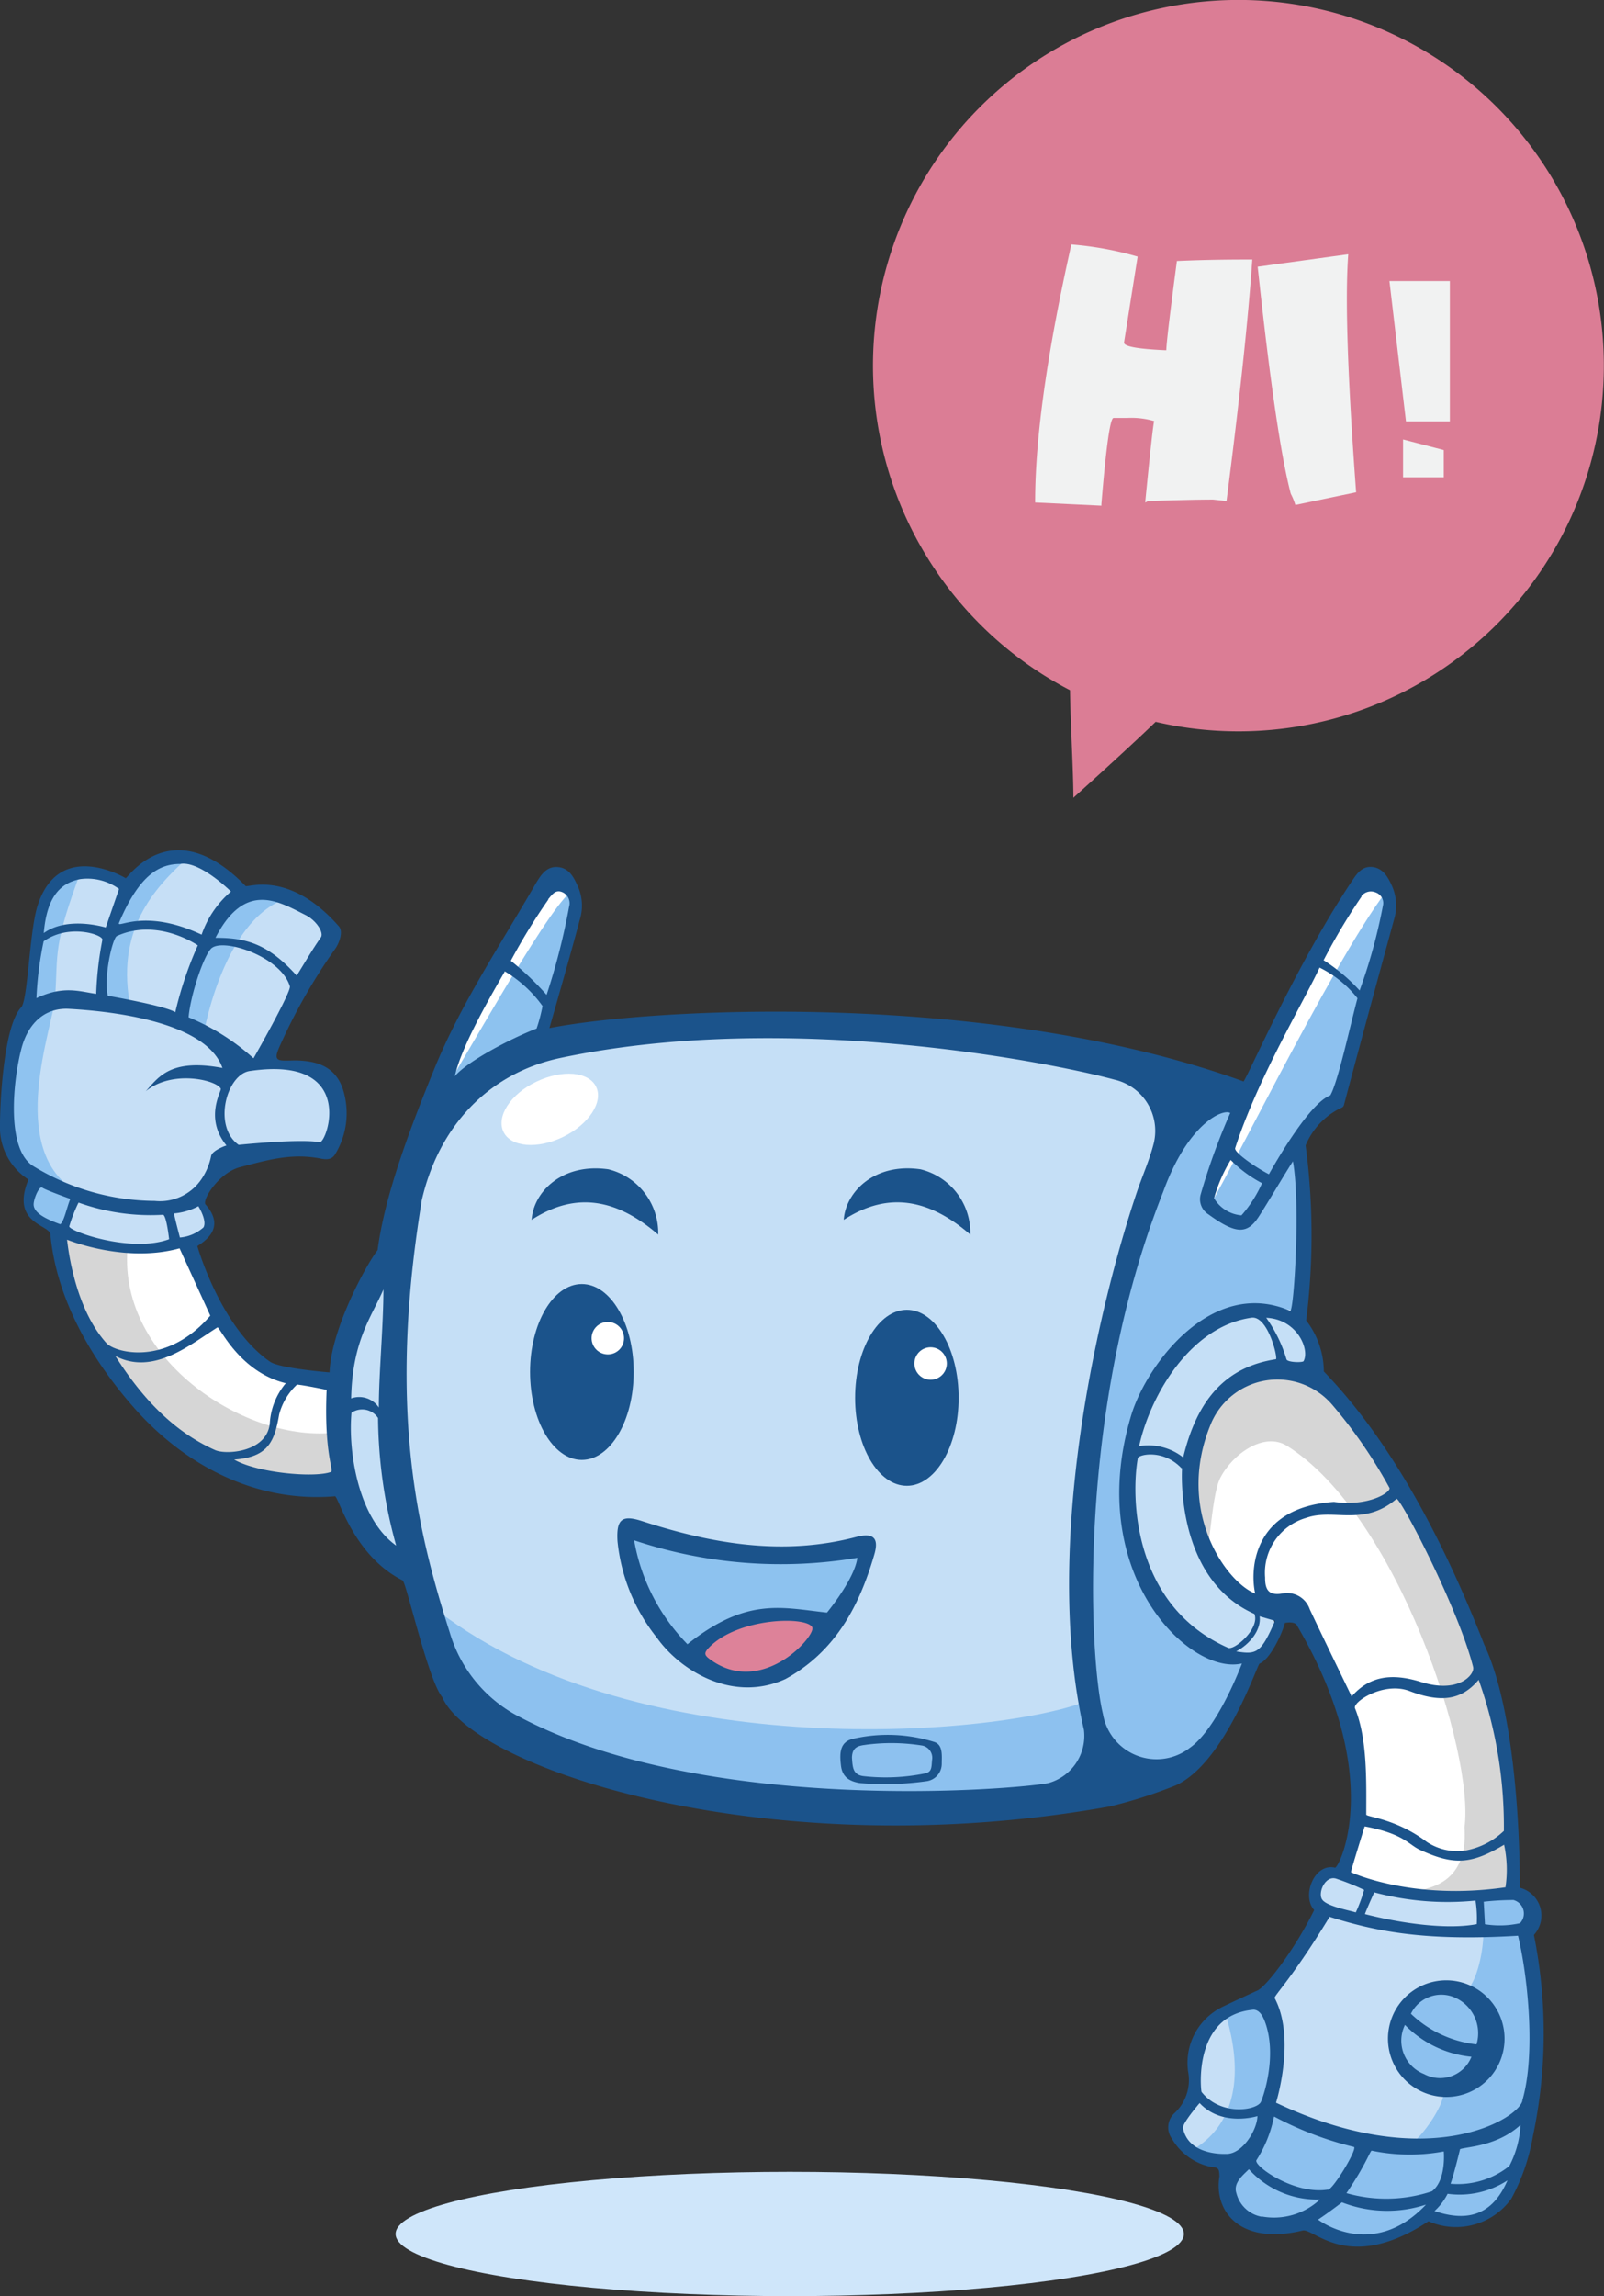 <svg id="_1" data-name="1" xmlns="http://www.w3.org/2000/svg" viewBox="0 0 142.56 203.93"><rect x="0" y="0" width="142.56" height="203.93" fill="#333333" stroke="none"/><defs><style>.cls-1{fill:#cfe6fa;}.cls-2{fill:#c6dff6;}.cls-3{fill:#c5dff6;}.cls-4{fill:#dd8299;}.cls-5{fill:#8dc1ef;}.cls-6{fill:#8fc3f0;}.cls-7{fill:#8dc2ef;}.cls-8{fill:#fff;}.cls-9{fill:#d6d6d6;}.cls-10{fill:#1b538b;}.cls-11{fill:#db7d95;}.cls-12{fill:#f1f2f2;}</style></defs><ellipse class="cls-1" cx="70.19" cy="198.41" rx="35.03" ry="5.52"/><g id="Layer_2" data-name="Layer 2"><path class="cls-2" d="M75,114.3c-.33,0-3-6.41-10.31-.64,0,0-3.52-1.9-6.11,0-1.95,1.4-1.47,6.75-2.12,9.46-.57,2.35-3.76,13.33-1.43,14.89a5.69,5.69,0,0,1,1.51,1.74c.39,1.16-.35,2.18-.28,3,.13,1.52,8.43,4.7,14.26,2.72,1.82-.62,2.2-1.55.75-3.85-.44-.69,2.14-3.59,3.22-3.73,1.66-.22,6.45-.63,8.11-.64,1.44,0,3.9-8-5.26-7.6-.92,0,4.91-9.42,5.68-11C83.43,117.67,80.22,114.42,75,114.3Z" transform="translate(-53.6 -35.15)"/><path class="cls-3" d="M102.16,114.14c-1.22.64-10,18.61-10.63,19.92-2.43,5-1.14,12.9-3.29,14.1-5,2.83-5.62,19.17-4,19,.4-.05,2.45,5,5.24,7,1,.68,6.35,13.25,7,13.83,14.65,12.31,55.64,7.77,61.36,4.16,4-1.1,6.49-8.39,6.88-8.83,3.37-3.76,2.16-4.43,1.1-5.26-6.11.17-11.8-21.39,3.23-21,2.17.06.92-2.67-.26-4.46-.16-1.55,1.53-13.88.17-15s3.46-3.8,3.4-4.75c-.31-4.49,4.07-13.32,4-14.37,1.92-6.79-.57-4.72-1.25-4.7-.91,0-11.49,20-11.09,19.07,1-2.34-4.78-.28-6.9-1.72-13.69-7.22-53.28-4.83-55.34-3.71C101,127.83,108.27,111,102.16,114.14Z" transform="translate(-53.6 -35.15)"/><path class="cls-2" d="M160.6,215.25c-.57.63-.85,4-.84,4.89,0,1.32-.77,2-1.44,3.17-1,1.74,3.15,3.59,5,4.33.35.14-.44,2-.63,2.55-.71,2.18,6.08,3.59,6.91,2.23.2-.33,2.34,1.72,2.71,1.5.62-.36,5,1,7.72-1.95.85-.94,1.42,2.68,6.91-1.11,1.36-1.38,3.78-9,2.77-10.66-.32-.53.84-10.3-.44-13.18-.27-.63.48-2.91-.08-3.41-.75-.65-6.28.16-10.23,0-1.29-.05-7.25-2.25-7.34-2.2-1.74,1.19-1.27,2.42-.55,3.09-2,3.79-3.19,6.08-5,7.92C165.16,212.83,161.35,214.4,160.6,215.25Z" transform="translate(-53.6 -35.15)"/></g><g id="Layer_4" data-name="Layer 4"><path class="cls-4" d="M126.9,180.54c.26-1.59.17-1.95-1.21-1.82-1,.09-7.61-1.21-10.2,3.26C116.48,183.37,121.67,185.88,126.9,180.54Z" transform="translate(-53.6 -35.15)"/></g><g id="Layer_3" data-name="Layer 3"><path class="cls-5" d="M159.6,226.23c1.32,0,3,1.38,2.91,2.57-.15,2.1,1.83,5.14,7.1,3.62.43-.12,5.48,4.05,10.43-.45,8,1.67,9.37-3.76,9.92-10.58.06-3,0-12.76-.27-16-.14-1.72-.67-2.22-2.37-2a5.27,5.27,0,0,1-2.84.21c2,1.53.49,8.53-.9,8.46-10.47-.39-5.81,9.53-1.75,8.72.47,1-2.15,4.6-2.89,4.75-4.47.91-12.85-2.93-12.62-3.4,1.82-3.62.16-9.25-.77-9.37-1.1-.13-3.28.24-3,1.34C165.65,224.47,158.63,226.19,159.6,226.23Z" transform="translate(-53.6 -35.15)"/><path class="cls-6" d="M59.89,144.63a3,3,0,0,0,1.2.63A10.63,10.63,0,0,0,59.89,144.63Z" transform="translate(-53.6 -35.15)"/><path class="cls-6" d="M60.86,112.33c-3.85,1-4.31,7.52-4.58,12.22-.17,2.87-5,9.34.22,14.94.46.49-.8,2.86-.28,3.22s2.38,1.28,3.67,1.92c-1.33-1.24,1.53-3,.29-3.78-6-3.85-1.85-14.61-1.68-17.1C58.77,119.66,58.28,119.26,60.86,112.33Z" transform="translate(-53.6 -35.15)"/><path class="cls-6" d="M70.34,111.28c.33-.3-4,.33-5.4,2.53-1.27,1.92-2.17,7.74-2.5,10.33.07.27,2.8.68,2.8.68C63.76,117.78,67.32,114,70.34,111.28Z" transform="translate(-53.6 -35.15)"/><path class="cls-6" d="M78.57,115.14c.39-.17-3.4-1.44-4-.76-2.85,3.26-4.13,7.48-4.85,11.43a8,8,0,0,0,2,1.09S73.35,117.41,78.57,115.14Z" transform="translate(-53.6 -35.15)"/><path class="cls-7" d="M103.27,113.43c-.91-.07-11.16,17.13-11.22,19.3.17.11,9.62-4.12,9.9-5.66C102.43,124.41,106.49,113.66,103.27,113.43Z" transform="translate(-53.6 -35.15)"/><path class="cls-7" d="M127.92,179.77c0-.79,3.17-6.5,2.67-7.19s-6.91,2.95-21-1.75c-.72-.23.33,8.52,5.13,11.11C124.1,175.61,127.92,180.26,127.92,179.77Z" transform="translate(-53.6 -35.15)"/><path class="cls-5" d="M91.61,177.51c-.48-.46,5.44,11.2,6,11.48,21.73,11.32,52.94,5.43,53.47,5.37,1.72-.21,8.26,2,13.66-11.53.26-.65-14.17-1.87-10-21.81,1.06-5.09,8.4-11.12,14.24-9.37,1-3.71.52-10.3.1-14.09-.14-1.25,1.83-3.73,3.4-4.75.66-.43,4.67-17.38,4.67-17.71-1.52-2.1-1.52-2.1-3.49-.59-2.78,5.78-6.64,12.61-9.56,18.3-.7,1.36-2.65-1.77-3.48-.7-13.69,17.79-9.82,53.49-10.63,54.2C141.68,189.42,109.36,192,91.61,177.51Z" transform="translate(-53.6 -35.15)"/><path class="cls-8" d="M187.71,202.63c0-1.23,2-18.44-13-40.59-.87-1.28-3.65-4.35-7-5.1-2.13.58-12.63,2.36-6.62,17.83,1.32,1.66,4.39,3,6.43,2.49.43-.12.66.25,1,.82,5.56,8.36,7,18.41,4.95,23C173.09,202.38,180.67,205.06,187.71,202.63Z" transform="translate(-53.6 -35.15)"/><path class="cls-8" d="M70,145.37a15.34,15.34,0,0,1-11.47-1.3c.36,1.23,1.92,6.78,2.08,7.41.84,3.49,11,17.51,23.25,15.63.7-.11.06-7.11.17-8.89C84.06,157.19,74.46,160.37,70,145.37Z" transform="translate(-53.6 -35.15)"/><path class="cls-9" d="M178.85,203.12c-.7,0,6,0,9.39,0,.39-1-1-14.81-2-17.65-1.48-4.28-7.9-21.43-14.94-27.58-.89-1.7-15.49-2.81-10.74,14.71.55,2,.6-4.44,1.49-6.18,1.09-2.14,3.9-4.13,5.93-2.86,9.84,6.17,16.69,27.39,15.78,33.89C184,200.94,182.39,202.9,178.85,203.12Z" transform="translate(-53.6 -35.15)"/><path class="cls-9" d="M58.5,144.59c.33,1.2,3.43,22.28,25.33,22.52,0,0,.27-4.82-.38-4.74-7.77,1-19.32-6.32-18.52-16.31Z" transform="translate(-53.6 -35.15)"/><path class="cls-8" d="M176.74,114.42c.16-.21-2-1.79-2.38-1.24-7.64,11.43-14.59,28.41-13.29,29C161.46,142.31,172.06,120.5,176.74,114.42Z" transform="translate(-53.6 -35.15)"/><path class="cls-8" d="M104.26,114.42c.5-.42-.16-1.19-1.25-1.3-.82,0-12.46,21.44-9.73,18.5C94,130.83,101.94,116.35,104.26,114.42Z" transform="translate(-53.6 -35.15)"/><path class="cls-8" d="M103.66,136.12c2.27-1.11,3.58-3.1,2.92-4.45s-3-1.55-5.31-.45-3.58,3.1-2.92,4.46S101.38,137.23,103.66,136.12Z" transform="translate(-53.6 -35.15)"/></g><g id="Layer_1" data-name="Layer 1"><path class="cls-10" d="M83.41,119.39c.24-.32.79-1.49.28-2-4.41-5-8.09-3.38-8.26-3.55-6.41-6.58-10.32-.94-10.65-.69,0,0-5.94-3.6-7.85,2.47-.72,2.29-.85,8.4-1.45,9C53.9,126.3,53.6,133.22,53.6,135a5.5,5.5,0,0,0,2.53,4.91c-1.62,3.92,1.88,4,1.95,4.87.54,5.79,3.68,11.13,7.38,15.34,4.44,5.07,10.79,8.53,17.92,7.92.36.17,1.64,5.27,6,7.47.33.17,2.26,8.83,3.52,10.36,2.81,6.45,29.31,15.1,59.33,9.72a41.9,41.9,0,0,0,5.86-1.87c4.4-2,7.24-10.74,7.46-10.82.95-.39,2-2.65,2.25-3.61,0,0,.91-.2,1.1.27,7.81,13.35,3.76,21.41,3.36,21.47-1.84-.45-3,2.49-1.86,3.76-1.45,3-4,6.54-5,7.13-.2.08-3.08,1.42-3.27,1.53a5.52,5.52,0,0,0-2.93,5.71,4,4,0,0,1-1.24,3.69,1.71,1.71,0,0,0-.2,2.25,5.23,5.23,0,0,0,3.42,2.49c.72.08.78.13.8.85-.51,3.09,1.81,6.16,7.41,4.81,1-.21,4.1,3.85,11.17-.82a6.06,6.06,0,0,0,7.36-2,17.94,17.94,0,0,0,1.92-5.55,44.11,44.11,0,0,0,.09-17.88,2.55,2.55,0,0,0-1.25-4.19s.17-14.51-3.17-21.61c-3.28-8.37-7.88-17.66-14.25-24.24a7.52,7.52,0,0,0-1.57-4.54,60.26,60.26,0,0,0-.05-15.54,6.42,6.42,0,0,1,2.87-3.19c.59-.29.47-.17.64-.79,1.41-5.3,2.93-10.91,4.38-16.19a4.29,4.29,0,0,0-.27-3c-.36-.78-.82-1.48-1.71-1.56s-1.34.57-1.78,1.23c-4.81,7.18-9,16.8-9.64,17.82-22.66-8.18-52.68-6.52-61.7-4.74,0,0,2-6.94,2.68-9.56a4.2,4.2,0,0,0-.08-2.86c-.38-.87-.78-1.78-1.82-1.88s-1.53.7-2,1.47c-3.14,5.45-6.68,10.71-9.05,16.55-1.91,4.71-4.34,10.91-5,16-1,1.27-4.13,7-4.27,10.86,0,0-4.43-.35-5.29-.95-4.42-3.05-6.46-10.27-6.46-10.27.7-.46,2.54-1.65.73-3.69-.34-.38,1.17-2.83,3.07-3.32,2.46-.64,4.59-1.27,7.16-.76.57.11,1,.09,1.29-.39a7,7,0,0,0,.63-5.94c-.7-1.83-2.2-2.34-4.06-2.39-1.52,0-2.16.23-1.54-1.17A50.45,50.45,0,0,1,83.41,119.39Zm80.06,62.43c1.33-.72,2.24-2,2.08-3.12l1.37.4C165.67,182,165.27,182.11,163.47,181.82ZM167,155.87c-4.44.68-7,3.56-8.24,8.72a5,5,0,0,0-3.92-1c1-4.53,4.56-10.65,10-11.41C166.31,152,167.2,155.82,167,155.87Zm-.81-3.68c2.72.16,3.83,2.82,3.27,3.85-.08.14-1.43.12-1.52-.16A12.35,12.35,0,0,0,166.14,152.19Zm-7.53,13.36s-.69,9.78,6.43,12.94c.51,1.31-1.84,3.31-2.36,3-8.51-3.77-8.61-13.5-8-16.85C154.86,164.32,157,163.85,158.61,165.55ZM172.35,202a22.43,22.43,0,0,1,2.49,1,13.85,13.85,0,0,1-.74,2c-.59-.19-2.62-.55-3-1.16S171.39,201.7,172.35,202ZM165,213.64c.57,0,.86.65,1,1,1.11,2.88,0,6.43-.33,7.18s-3.56,1.31-5.28-.88C160.34,220.9,159.56,214.12,165,213.64Zm1.86,9.5a30.14,30.14,0,0,0,7.08,2.69c.31.23-2,4-2.35,3.79-3,.47-6.67-2.17-6.31-2.63A11.2,11.2,0,0,0,166.83,223.14Zm-4.24,3.31c-.19,0-3.38.17-3.88-2.29-.08-.42,1.48-2.23,1.48-2.23,2,2.15,5.14,1.16,5.14,1.16C165.33,224.35,164,226.48,162.59,226.45Zm3.13,5.58a2.82,2.82,0,0,1-2.26-2.09c-.31-.91.6-1.62,1.11-2.13a8.17,8.17,0,0,0,6.31,2.69A6,6,0,0,1,165.72,232Zm5,.25c.9-.59,2.12-1.53,2.12-1.53a11.08,11.08,0,0,0,7.47.2C175.55,236,170.74,232.28,170.74,232.28Zm2.52-2.35c1.69-2.46,2.11-3.76,2.24-3.77a16.57,16.57,0,0,0,6.41.07s.24,2.58-1.06,3.54A12.85,12.85,0,0,1,173.26,229.93Zm7.83,1.59a5.31,5.31,0,0,0,1.16-1.53,7.81,7.81,0,0,0,5.32-1.19C186.32,231.73,184.21,232.58,181.09,231.52Zm6.65-4a7.33,7.33,0,0,1-5.23,1.58c.25-.62.85-3.08.85-3.08.66-.22,3.31-.26,5.37-2.15A8.83,8.83,0,0,1,187.74,227.53Zm1.16-5.83c-.2,1.51-8.19,6.7-21.9.21,0,0,1.79-5.69-.12-9.29-.1-.18,1.61-1.83,4.88-7.22,4,1.25,8.3,2.19,16.75,1.68C189.41,210.78,190.09,217.66,188.9,221.7Zm-14-16.55c.29-.74.83-1.92.83-1.92a25.16,25.16,0,0,0,9,.73,10.08,10.08,0,0,1,.11,2.09C182.14,206.56,178,205.94,174.92,205.15Zm13.16-1.25a1.24,1.24,0,0,1,.62,2.07,8.28,8.28,0,0,1-3.11.09l-.11-2A24.62,24.62,0,0,1,188.08,203.9Zm-.68-1.12c-8.29,1.21-13.72-1.34-13.72-1.34,0-.17,1.22-4.07,1.22-4.07,3.45.65,3.89,1.6,4.86,2.06,3.07,1.43,4.64,1.3,7.53-.43A10.48,10.48,0,0,1,187.4,202.78Zm-.14-5a6.63,6.63,0,0,1-3.39,1.73,4.91,4.91,0,0,1-3.45-.76c-2.78-2.1-5.38-2.21-5.38-2.43,0-2.87.12-6.68-1-9.44-.23-.57,2.57-2.4,4.85-1.53,2.89,1.1,4.66.75,6.14-1A38.94,38.94,0,0,1,187.26,197.79Zm-2.72-14.54c.15.6-1.26,2.43-4.8,1.25-2.29-.67-4.32-.58-6,1.34-1.28-2.66-2.52-5.19-3.72-7.74a2.13,2.13,0,0,0-2.46-1.4c-1.12.18-1.52-.26-1.51-1.42a5.08,5.08,0,0,1,3.68-5.31c2.4-.85,5.09.81,8-1.68C178,168.05,183.23,178,184.54,183.25ZM172,159.91a43.21,43.21,0,0,1,5.09,7.38c.18.34-1.74,1.69-4.93,1.25-7.33.48-7.46,6.17-7,8.14-2.57-1-7.08-7.29-4-14.92A6.41,6.41,0,0,1,172,159.91Zm2.59-45.16a1.07,1.07,0,0,1,1.28-.34,1,1,0,0,1,.64,1.19,47.88,47.88,0,0,1-2.07,7.52,15.93,15.93,0,0,0-3.2-2.69A53.89,53.89,0,0,1,174.63,114.75Zm-3.74,6.32a9.77,9.77,0,0,1,3.4,2.74c-.66,2.46-1.74,7.47-2.42,8.63-2,.72-5.45,7-5.45,7-1-.5-3.11-1.91-3-2.32C165.38,130.92,169.54,124,170.89,121.07Zm-5.09,19.18a11.14,11.14,0,0,1-1.82,2.84,3.13,3.13,0,0,1-2.44-1.52,14,14,0,0,1,1.48-3.4A11.18,11.18,0,0,0,165.8,140.25ZM162.94,134a57,57,0,0,0-2.61,7.18A1.58,1.58,0,0,0,161,143c2.42,1.76,3.42,1.77,4.42.29.71-1.07,2.21-3.63,3.09-5,.69,3.72.09,13.49-.25,13.28-6.93-3-12.7,4.7-14.1,9.21-4.26,14,5.11,23.21,9.82,22.11,0,0-2.14,5.76-4.64,7.5a4.83,4.83,0,0,1-7.71-3c-1.26-5.15-2.32-27.07,5.37-46.44C159.22,134.86,162.33,133.6,162.94,134Zm-60.61-19c.33-.37.61-.84,1.18-.64a1.07,1.07,0,0,1,.67,1.32,58.65,58.65,0,0,1-2,7.83A25.26,25.26,0,0,0,99,120.48,53.25,53.25,0,0,1,102.33,115.05Zm-3.88,6.41a11.23,11.23,0,0,1,3.37,3.09,14.31,14.31,0,0,1-.53,2c-2.32.89-6.2,2.94-7.27,4.24C94.61,128.14,96.91,124.13,98.45,121.46Zm-7.38,20.41c1.48-6.55,5.87-11.34,12.34-12.71,20.34-4.31,43.93.48,49.21,1.92a4.67,4.67,0,0,1,3.52,5.67c-.37,1.46-1,2.86-1.49,4.3-3.36,9.94-8.47,31.37-4.71,47.8a4.35,4.35,0,0,1-3.15,4.71c-2.65.55-30.82,3-47.49-6.13a12.36,12.36,0,0,1-5.72-7.22C90.82,171.48,88,160.65,91.07,141.87Zm-3.39,7.8c0,3.29-.41,7.5-.41,10.54a2.1,2.1,0,0,0-2.46-.81C84.92,154.2,86.62,152.12,87.68,149.67Zm-2.84,11a1.69,1.69,0,0,1,2.36.47,43.43,43.43,0,0,0,1.61,11.33C85.41,170,84.53,164,84.84,160.62Zm-4.06-44.19c.91.46,1.66,1.56,1.32,2-.71,1-1.49,2.35-2.13,3.37-2.45-2.72-4.37-3.38-7.22-3.36C75.39,113.32,78.4,115.24,80.78,116.43Zm-11.17-4.55c1.74-.31,4.52,2.45,4.52,2.45a8.78,8.78,0,0,0-2.61,3.83c-5.17-2.42-7.59-.45-7.34-1.06C66,112.81,67.78,111.89,69.61,111.88Zm1.57,7.23a32.73,32.73,0,0,0-2,5.94c-.87-.57-6-1.46-6-1.46-.38-1.7.42-5.13.81-5.31C67.62,116.63,71.18,119.11,71.18,119.11Zm-10.46-5.88a4.77,4.77,0,0,1,3.46.87L63,117.52c-1.63-.44-3.94-.63-5.51.5C57.77,114.74,59,113.57,60.72,113.23Zm-3.24,5.52c2.24-1.6,5.3-.59,5.22-.13a30.35,30.35,0,0,0-.55,4.8c-1.49-.21-2.89-.76-5.31.38A30.78,30.78,0,0,1,57.48,118.75Zm-.89,23.38c0-.53.51-1.7.77-1.5s2.49,1,2.49,1c-.29.68-.55,2-.89,2.25C57.52,143.36,56.61,142.84,56.59,142.13Zm4-.17a18.94,18.94,0,0,0,7.5,1.08c.31.06.54,2.17.54,2.17-3.44,1.27-9-.76-8.87-1.15A13,13,0,0,1,60.56,142ZM80,158.12c.74.07,2.63.47,2.63.47-.25,5.68.68,7.18.38,7.29-1.47.54-6.54.09-8.6-1.1,3-.22,3.58-1.56,4-4A5.53,5.53,0,0,1,80,158.12ZM79,158a6.1,6.1,0,0,0-1.42,3.54c-.22,2.58-3.87,2.84-4.86,2.4-4-1.78-6.79-5.08-8.87-8.36,3.4,1.78,6.71-1.06,9.08-2.54C73.14,153,74.88,157,79,158ZM72.29,152c-3.91,4.54-8.47,3.28-9.23,2.44-2.48-2.76-3.27-7.18-3.5-9.19,0,0,5.13,2.12,10,.77Zm-.64-7.81a3.6,3.6,0,0,1-2.06.87s-.4-1.49-.53-2.14a5.58,5.58,0,0,0,2.17-.64S72.08,143.64,71.65,144.21Zm.72-6.41a5.58,5.58,0,0,1-.89,2.13,4.45,4.45,0,0,1-4.12,1.9,20.84,20.84,0,0,1-10.73-3.05c-2.61-1.49-1.81-8-1.1-10.57.57-2.09,2-3.56,4.2-3.44C64.31,125,72,126.09,73.37,130c-4.65-.87-5.68.83-6.82,2.07,2.36-1.94,6.29-1,6.67-.23.1.2-1.5,2.58.51,5.05C73.73,136.87,72.48,137.31,72.37,137.8ZM82,136.6c-1.67-.34-7.19.23-7.19.23-2.32-1.64-1.08-6.27,1-6.56C85.39,128.86,82.66,136.72,82,136.6Zm-5.88-7.47a20,20,0,0,0-5.76-3.63c.16-1.89,1.29-5.36,2-6.1,1-1,6.19.68,7,3.34C79.53,123.19,76.14,129.13,76.14,129.13Z" transform="translate(-53.6 -35.15)"/><path class="cls-10" d="M123.41,184.27c4.42-2.42,6.57-6.47,7.9-11.07.43-1.47-.11-1.94-1.6-1.55-6.5,1.71-12.79.62-19-1.39-1.82-.6-2.34-.2-2.23,1.75a16.3,16.3,0,0,0,3.51,8.6C114,183.45,118.67,186.44,123.41,184.27Zm-6.61-1.68c-.61-.43-.69-.6-.14-1.16,2.6-2.63,8.67-2.75,9.13-1.75C126.14,180.42,121.39,185.84,116.8,182.59Zm13-9.08c-.25,1.9-2.7,4.86-2.7,4.86-4-.43-7.11-1.4-12.4,2.81a17.44,17.44,0,0,1-4.74-9.23A41.14,41.14,0,0,0,129.77,173.51Z" transform="translate(-53.6 -35.15)"/><path class="cls-10" d="M107.67,139c-4.09-.58-6.66,2-6.82,4.49,4.06-2.63,7.71-1.74,11.25,1.31A5.82,5.82,0,0,0,107.67,139Z" transform="translate(-53.6 -35.15)"/><path class="cls-10" d="M135.41,139c-4.08-.59-6.65,2-6.82,4.49,4.06-2.63,7.71-1.75,11.25,1.31A5.81,5.81,0,0,0,135.41,139Z" transform="translate(-53.6 -35.15)"/><path class="cls-10" d="M109.92,157c0-4.31-2.06-7.81-4.61-7.81s-4.6,3.5-4.6,7.81,2.06,7.81,4.6,7.81S109.92,161.32,109.92,157Z" transform="translate(-53.6 -35.15)"/><path class="cls-10" d="M138.8,159.3c0-4.32-2.06-7.82-4.6-7.82s-4.6,3.5-4.6,7.82,2.06,7.81,4.6,7.81S138.8,163.61,138.8,159.3Z" transform="translate(-53.6 -35.15)"/><path class="cls-10" d="M187.32,216.19a5.18,5.18,0,1,0-5.15,5.2A5.17,5.17,0,0,0,187.32,216.19Zm-4.49-3.66a3.46,3.46,0,0,1,2,4.19A10,10,0,0,1,179,214,3,3,0,0,1,182.83,212.53Zm-2.67,6.82a3.18,3.18,0,0,1-1.69-4.36,9.54,9.54,0,0,0,5.91,2.83A3,3,0,0,1,180.16,219.35Z" transform="translate(-53.6 -35.15)"/><path class="cls-10" d="M130,193.51a26.61,26.61,0,0,0,6-.17,1.56,1.56,0,0,0,1.3-1.53c0-.71.13-1.7-.67-1.95a13.84,13.84,0,0,0-7.17-.29c-1.28.27-1.23,1.38-1.12,2.36S129,193.34,130,193.51Zm.56-3.4a17.3,17.3,0,0,1,5,.07,1.11,1.11,0,0,1,.88,1.29c-.06.64,0,1.06-.65,1.19a17.52,17.52,0,0,1-5.41.24c-1-.1-1-.83-1.06-1.64C129.34,190.27,129.94,190.19,130.59,190.11Z" transform="translate(-53.6 -35.15)"/></g><path class="cls-8" d="M137.75,156.25a1.44,1.44,0,1,0-1.44,1.44A1.44,1.44,0,0,0,137.75,156.25Z" transform="translate(-53.6 -35.15)"/><path class="cls-8" d="M109.06,154a1.44,1.44,0,1,0-1.44,1.44A1.43,1.43,0,0,0,109.06,154Z" transform="translate(-53.6 -35.15)"/><path class="cls-11" d="M149,106s4.91-4.41,7.31-6.74a32.48,32.48,0,1,0-7.61-2.81C148.74,99.31,149,103.7,149,106Z" transform="translate(-53.6 -35.15)"/><path class="cls-12" d="M148.82,56.86q-3.23,14.36-3.22,22.92l5.89.28v-.14q.63-7.65,1.08-7.65h1.21a7.17,7.17,0,0,1,2.4.28q-.12.33-.8,7.23l.26-.13c2.47-.08,4.39-.13,5.78-.13l1.19.13Q164.37,66,164.9,58.2h-.14c-1.39,0-3.58,0-6.56.13q-.94,7.1-.94,7.92h-.13c-2.42-.11-3.63-.33-3.63-.67l1.21-7.64A29.36,29.36,0,0,0,148.82,56.86Z" transform="translate(-53.6 -35.15)"/><path class="cls-12" d="M165.38,58.84Q167,74,168.32,79a5.93,5.93,0,0,1,.41,1l5.4-1.13q-1.14-15.31-.7-21.14Z" transform="translate(-53.6 -35.15)"/><polygon class="cls-12" points="128.86 24.96 123.49 24.96 124.96 37.43 128.86 37.43 128.86 24.96"/><polygon class="cls-12" points="124.7 42.39 128.32 42.39 128.32 39.97 124.7 39.03 124.7 42.39"/></svg>